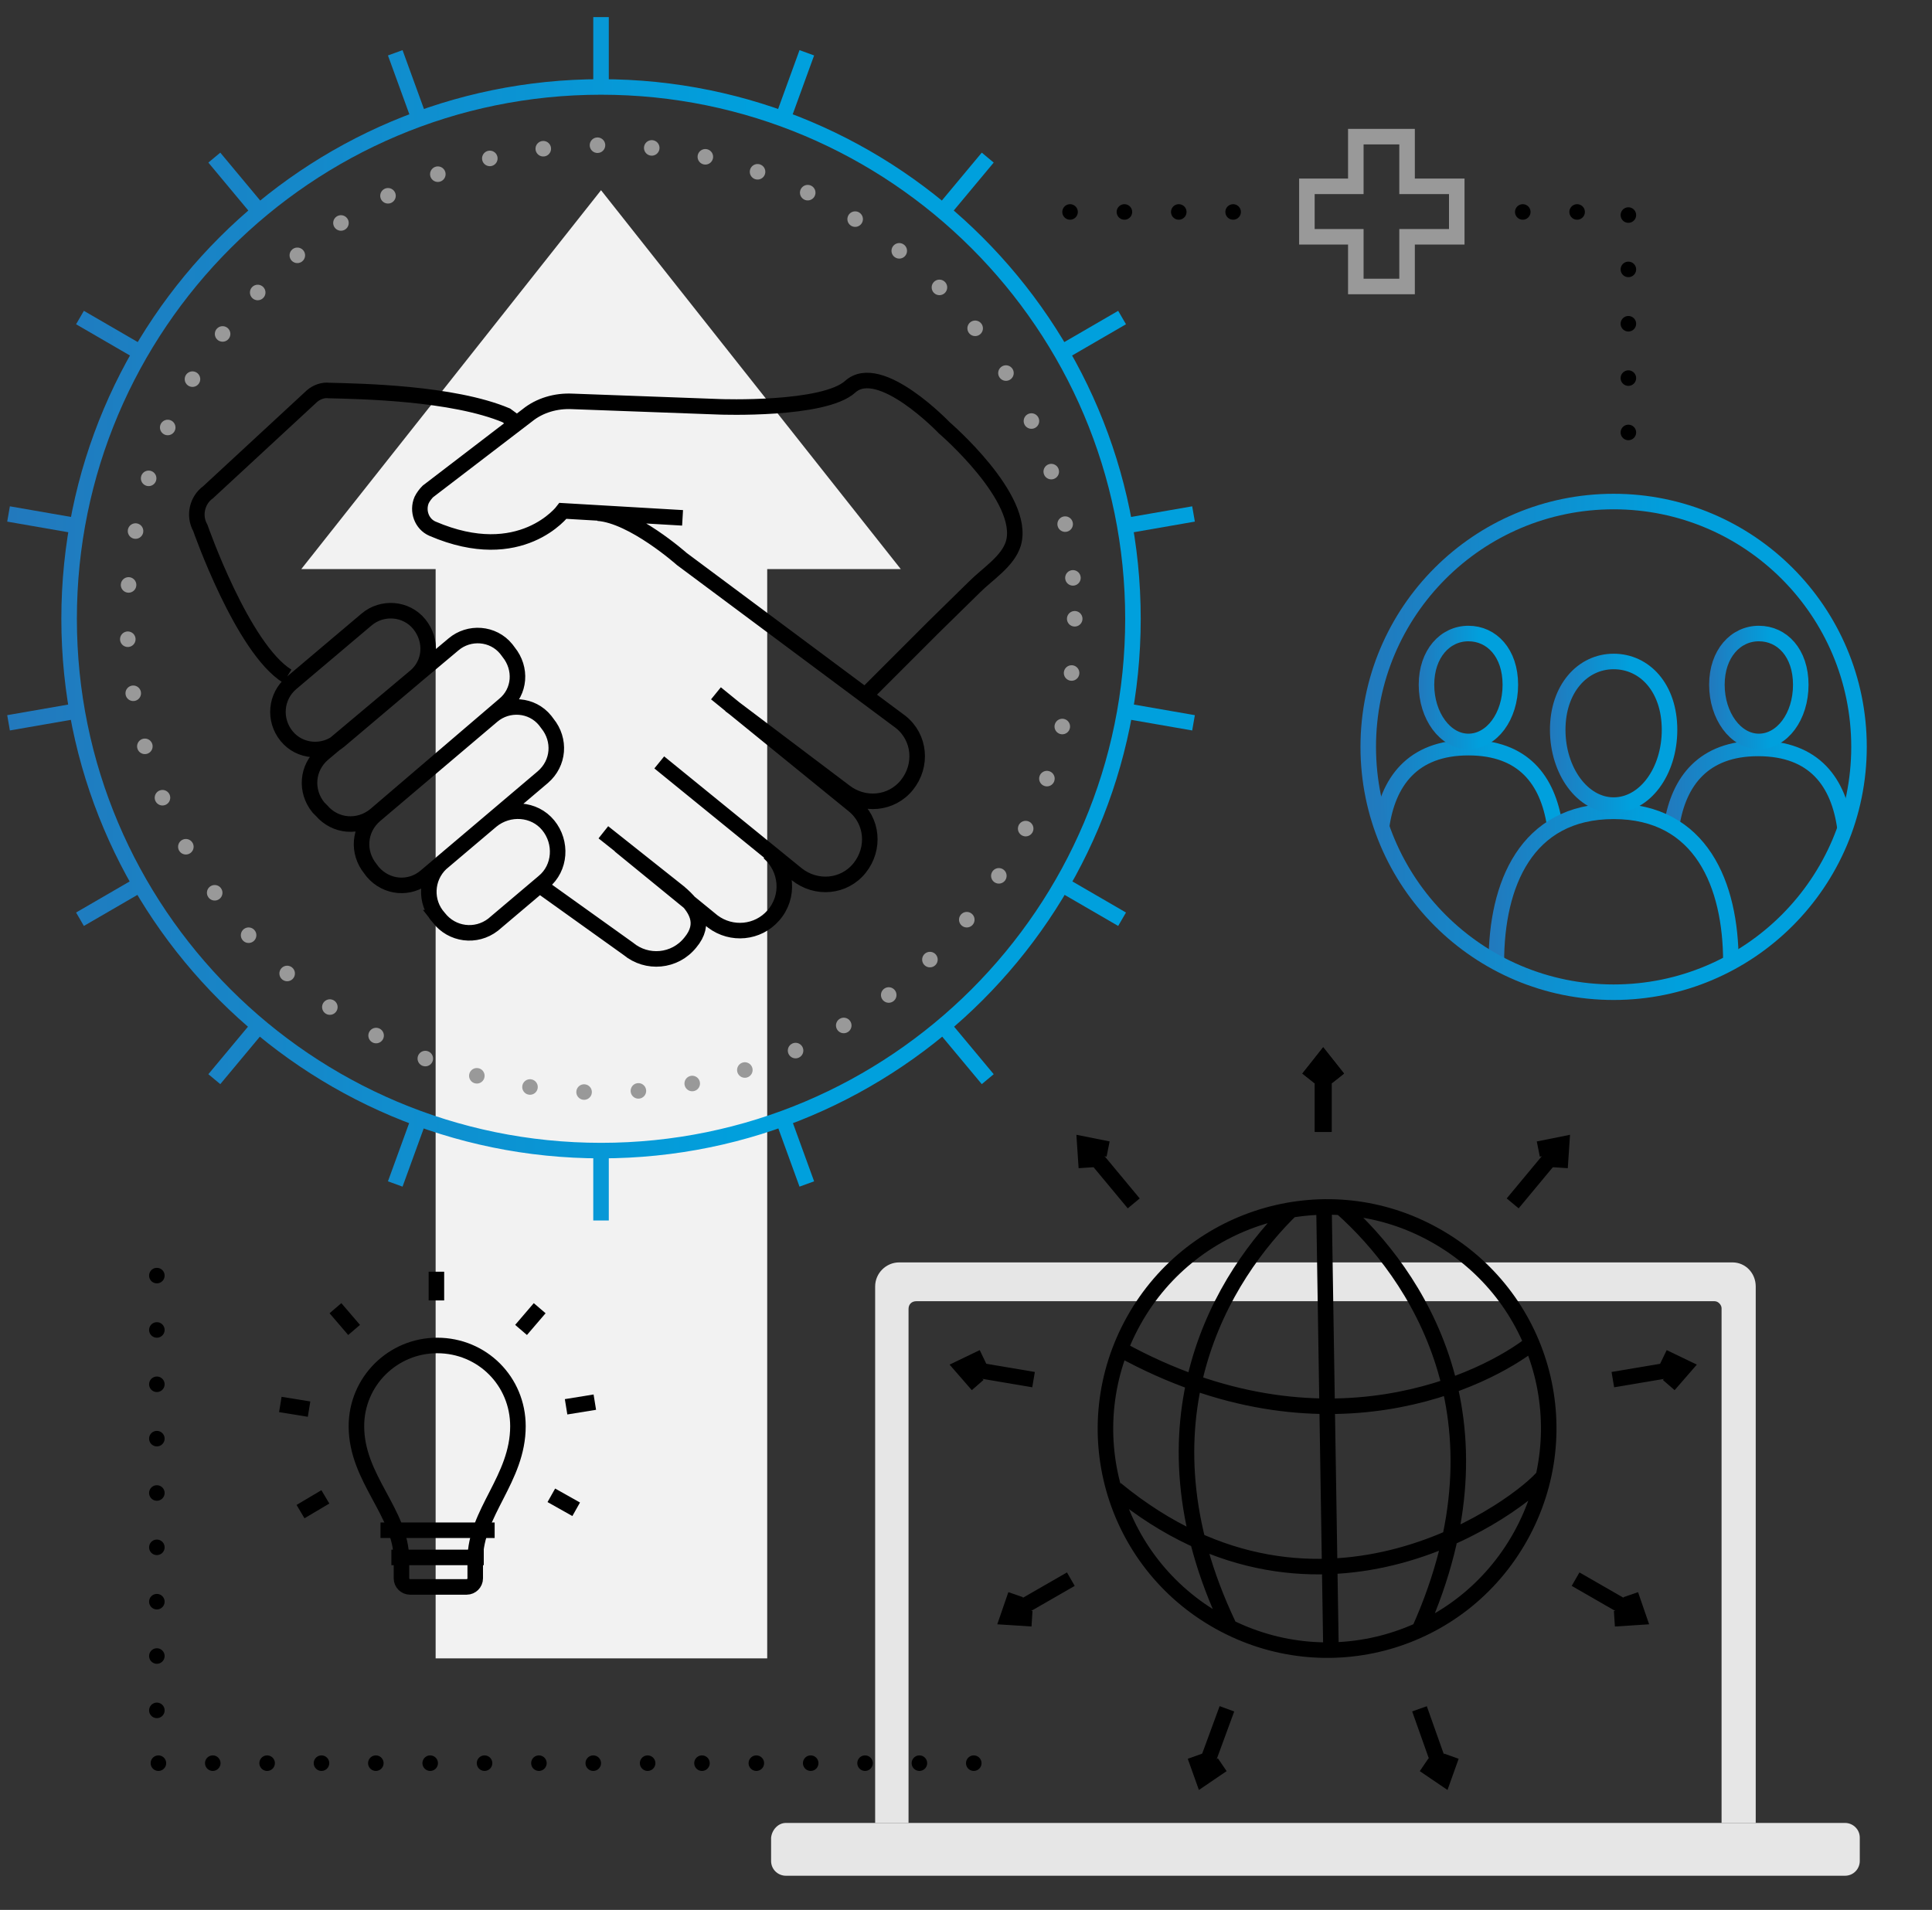 <?xml version="1.0" encoding="UTF-8"?>
<svg xmlns="http://www.w3.org/2000/svg" xmlns:xlink="http://www.w3.org/1999/xlink" id="Layer_1" x="0px" y="0px" viewBox="0 0 248.8 246" xml:space="preserve">
<rect x="0" y="0" width="248.8" height="246" fill="#333333" stroke="none"/>
<polygon fill="#F2F2F2" points="116,73.3 77.4,24.5 38.8,73.3 56.1,73.3 56.1,213.6 98.8,213.6 98.8,73.3 "></polygon>
<polygon fill="none" stroke="#999999" stroke-width="2" stroke-miterlimit="10" points="181.3,24 181.2,24 181.2,23.9 181.2,17.6   174.6,17.6 174.6,23.9 174.6,24 168.3,24 168.3,30.5 174.6,30.5 174.6,36.9 181.2,36.9 181.2,30.5 181.3,30.5 187.6,30.5 187.6,24   "></polygon>
<path fill="none" stroke="#000000" stroke-width="2" stroke-miterlimit="10" d="M37,87.1C31.2,83.5,25.8,68,25.8,68  c-0.9-1.6-0.4-3.6,1-4.6L40.2,51c0.6-0.5,1.4-0.8,2.2-0.7c4,0.1,15.9,0.3,22.8,3.2l1.5,1.1 M87.9,66.7l-15.4-0.9  c0,0-5.4,7.2-16.8,2.3c-1.4-0.6-2-2.3-1.4-3.7c0.2-0.4,0.5-0.8,0.8-1.1l12.8-9.8c1.6-1.3,3.7-1.9,5.8-1.8l19,0.7  c0,0,13.4,0.5,16.8-2.6c3.8-3.4,12.1,5.3,12.1,5.3s10.6,9.1,8.9,14.9c-0.7,2.3-3.3,3.9-5,5.6l-5.3,5.2c-2.3,2.3-6,6-8.3,8.3   M56.5,118.2c-1.8-2-1.7-5.1,0.3-7l6.5-5.5c2.2-1.8,5.5-1.6,7.3,0.6c1.8,2.2,1.6,5.5-0.6,7.3l0,0l-6.5,5.5  C61.3,120.8,58.2,120.4,56.5,118.2C56.6,118.2,56.6,118.2,56.5,118.2z M48,112.3l-0.3-0.4c-1.7-2.1-1.5-5.1,0.6-6.9l15.1-12.8  c2-1.7,5.1-1.5,6.8,0.6c0,0,0,0,0,0l0.3,0.4c1.7,2.1,1.5,5.1-0.6,6.9l-15.1,12.8C52.8,114.6,49.8,114.4,48,112.3  C48,112.3,48,112.3,48,112.3z M41.4,104.4L41,104c-1.7-2.1-1.5-5.1,0.6-6.9L58.4,83c2-1.7,5.1-1.5,6.8,0.6c0,0,0,0,0,0l0.3,0.4  c1.7,2.1,1.5,5.1-0.6,6.8L48.3,105C46.2,106.7,43.2,106.5,41.4,104.4C41.4,104.4,41.4,104.4,41.4,104.4L41.4,104.4z M36.9,94.8  c-1.7-2.1-1.4-5.1,0.6-6.8c0,0,0,0,0,0l9.7-8.2c2-1.7,5.1-1.5,6.8,0.6s1.5,5.1-0.6,6.8l0,0l-9.7,8.2C41.7,97.1,38.6,96.9,36.9,94.8  C36.9,94.8,36.9,94.8,36.9,94.8L36.9,94.8z M77.7,107.2l9.7,7.7c2.4,2,3.5,4.1,1.5,6.5c-2,2.5-5.6,2.8-8,0.8c0,0,0,0,0,0L70,114.4   M99,109.8c2.4,2.1,2.7,5.7,0.6,8.1c-2,2.3-5.4,2.6-7.8,0.8l-12-9.8 M92.2,89.3l17.7,14.4c2.5,2,2.8,5.6,0.8,8.1  c-2,2.5-5.6,2.8-8.1,0.8l0,0L84.9,98.2 M77,66.1c4.5,0.3,10.8,5.9,10.8,5.9L116,93c2.5,2,2.8,5.6,0.8,8.1c-2,2.5-5.6,2.8-8.1,0.8  l0,0L94,90.8"></path>
<linearGradient id="SVGID_1_" gradientUnits="userSpaceOnUse" x1="0.957" y1="168.34" x2="153.903" y2="168.34" gradientTransform="matrix(1 0 0 -1 0 248)">
	<stop offset="0" style="stop-color:#2279BD"></stop>
	<stop offset="0.63" style="stop-color:#00A0DD"></stop>
</linearGradient>
<path fill="none" stroke="url(#SVGID_1_)" stroke-width="2" stroke-miterlimit="10" d="M8.9,79.7c0-37.8,30.7-68.5,68.5-68.5  s68.5,30.7,68.5,68.5s-30.7,68.5-68.5,68.5S8.9,117.5,8.9,79.7C8.9,79.7,8.9,79.7,8.9,79.7z M77.4,11.5V2.2 M54.1,15.6l-3.2-8.8   M27.6,20.3l6,7.2 M18.4,45.6l-8.1-4.7 M1.1,66.2l9.2,1.6 M1.1,93.1l9.2-1.6 M18.4,113.7l-8.1,4.7 M33.6,131.8l-6,7.2 M54.1,143.7  l-3.2,8.8 M77.4,147.8v9.4 M100.7,143.7l3.2,8.8 M121.2,131.8l6,7.2 M136.4,113.7l8.1,4.7 M144.5,91.5l9.2,1.6 M144.5,67.8l9.2-1.6   M136.4,45.6l8.1-4.7 M127.2,20.3l-6,7.2 M100.7,15.6l3.2-8.8"></path>
<circle fill="none" stroke="#999999" stroke-width="2" stroke-linecap="round" stroke-linejoin="round" stroke-dasharray="0,7" cx="77.4" cy="79.7" r="61"></circle>
<path fill="#E6E6E6" d="M226.1,165.7v69.1H112.7v-69.1c0-1.7,1.4-3.1,3.1-3.1c0,0,0,0,0,0h107.3C224.8,162.6,226.1,164,226.1,165.7z   M220.8,167.6H118c-0.6,0-1,0.4-1,1v66.2h104.7v-66.3C221.7,168.1,221.3,167.6,220.8,167.6L220.8,167.6z"></path>
<path fill="#E6E6E6" d="M101.2,234.8h136.4c1,0,1.9,0.8,1.9,1.9v3c0,1-0.8,1.9-1.9,1.9H101.2c-1,0-1.9-0.8-1.9-1.9v-3  C99.4,235.7,100.2,234.8,101.2,234.8z"></path>
<polyline fill="none" stroke="#000000" stroke-width="2" stroke-linecap="round" stroke-linejoin="round" stroke-dasharray="0,7" points="  20.2,164.3 20.2,227.1 131.3,227.1 "></polyline>
<line fill="none" stroke="#000000" stroke-width="2" stroke-linecap="round" stroke-linejoin="round" stroke-dasharray="0,7" x1="158.8" y1="27.3" x2="134.6" y2="27.3"></line>
<line fill="none" stroke="#000000" stroke-width="2" stroke-miterlimit="10" x1="194.8" y1="155" x2="200.2" y2="148.5"></line>
<line fill="none" stroke="#000000" stroke-width="2" stroke-miterlimit="10" x1="170.3" y1="145.8" x2="170.3" y2="137.4"></line>
<line fill="none" stroke="#000000" stroke-width="2" stroke-miterlimit="10" x1="182.8" y1="220.1" x2="185.6" y2="228"></line>
<line fill="none" stroke="#000000" stroke-width="2" stroke-miterlimit="10" x1="202.9" y1="203.4" x2="210.2" y2="207.6"></line>
<line fill="none" stroke="#000000" stroke-width="2" stroke-miterlimit="10" x1="207.7" y1="177.7" x2="216" y2="176.3"></line>
<polyline fill="none" stroke="#000000" stroke-width="2" stroke-miterlimit="10" points="200.9,150.4 201.1,147.4 198.1,148 "></polyline>
<polyline fill="none" stroke="#000000" stroke-width="2" stroke-miterlimit="10" points="214.9,178.4 216.9,176.1 214.2,174.8 "></polyline>
<polyline fill="none" stroke="#000000" stroke-width="2" stroke-miterlimit="10" points="207.9,208.5 211,208.3 210,205.4 "></polyline>
<polyline fill="none" stroke="#000000" stroke-width="2" stroke-miterlimit="10" points="183.4,227.3 185.9,229 186.9,226.2 "></polyline>
<polyline fill="none" stroke="#000000" stroke-width="2" stroke-miterlimit="10" points="172.3,138.9 170.4,136.5 168.5,138.9 "></polyline>
<line fill="none" stroke="#000000" stroke-width="2" stroke-miterlimit="10" x1="146" y1="155" x2="140.6" y2="148.5"></line>
<line fill="none" stroke="#000000" stroke-width="2" stroke-miterlimit="10" x1="170.5" y1="145.8" x2="170.5" y2="137.4"></line>
<line fill="none" stroke="#000000" stroke-width="2" stroke-miterlimit="10" x1="158" y1="220.1" x2="155.1" y2="228"></line>
<line fill="none" stroke="#000000" stroke-width="2" stroke-miterlimit="10" x1="137.9" y1="203.4" x2="130.6" y2="207.6"></line>
<line fill="none" stroke="#000000" stroke-width="2" stroke-miterlimit="10" x1="133.1" y1="177.7" x2="124.8" y2="176.3"></line>
<polyline fill="none" stroke="#000000" stroke-width="2" stroke-miterlimit="10" points="139.9,150.4 139.7,147.4 142.7,148 "></polyline>
<polyline fill="none" stroke="#000000" stroke-width="2" stroke-miterlimit="10" points="125.9,178.4 123.9,176.1 126.6,174.8 "></polyline>
<polyline fill="none" stroke="#000000" stroke-width="2" stroke-miterlimit="10" points="132.9,208.5 129.8,208.3 130.8,205.4 "></polyline>
<polyline fill="none" stroke="#000000" stroke-width="2" stroke-miterlimit="10" points="157.4,227.3 154.9,229 153.9,226.2 "></polyline>
<polyline fill="none" stroke="#000000" stroke-width="2" stroke-miterlimit="10" points="168.5,138.9 170.4,136.5 172.3,138.9 "></polyline>
<path fill="none" stroke="#000000" stroke-width="2" stroke-miterlimit="10" d="M198.8,190.1c-2.5,3.3-28.6,23.5-55.1,1.7   M144.3,173.8c26.3,14.5,47.2,3.8,53-0.8 M182.8,209.9c12.2-27.3-0.6-45.9-10-54.3 M166.5,155.6c-8.9,8.6-20.8,27.4-8.3,53.7   M170.5,155.5l0.9,56.9 M146,170.1c-7.7,13.8-2.8,31.1,11,38.8c13.8,7.7,31.1,2.8,38.8-11c7.7-13.8,2.8-31.1-11-38.8  C171.1,151.4,153.7,156.3,146,170.1C146,170.1,146,170.1,146,170.1z"></path>
<path fill="none" stroke="#000000" stroke-width="2" stroke-miterlimit="10" d="M52.8,204.4c-0.6,0-1.1-0.5-1.1-1.1l0,0v-2.4  c0-6.1-5.8-10.4-5.8-17.2c0-5.8,4.7-10.4,10.4-10.4l0,0c5.8,0,10.4,4.6,10.4,10.4c0,6.8-5.5,11.1-5.5,17.2v2.4  c0,0.6-0.5,1.1-1.1,1.1c0,0,0,0,0,0H52.8z"></path>
<line fill="none" stroke="#000000" stroke-width="2" stroke-miterlimit="10" x1="63.7" y1="197.1" x2="49" y2="197.1"></line>
<line fill="none" stroke="#000000" stroke-width="2" stroke-miterlimit="10" x1="50.4" y1="200.6" x2="62.3" y2="200.6"></line>
<line fill="none" stroke="#000000" stroke-width="2" stroke-miterlimit="10" x1="56.2" y1="167.5" x2="56.2" y2="163.8"></line>
<line fill="none" stroke="#000000" stroke-width="2" stroke-miterlimit="10" x1="39.8" y1="181.5" x2="36.1" y2="180.9"></line>
<line fill="none" stroke="#000000" stroke-width="2" stroke-miterlimit="10" x1="41.9" y1="192.8" x2="38.7" y2="194.7"></line>
<line fill="none" stroke="#000000" stroke-width="2" stroke-miterlimit="10" x1="71" y1="192.6" x2="74.2" y2="194.4"></line>
<line fill="none" stroke="#000000" stroke-width="2" stroke-miterlimit="10" x1="72.9" y1="181.2" x2="76.6" y2="180.6"></line>
<line fill="none" stroke="#000000" stroke-width="2" stroke-miterlimit="10" x1="67.1" y1="171.3" x2="69.5" y2="168.5"></line>
<line fill="none" stroke="#000000" stroke-width="2" stroke-miterlimit="10" x1="45.6" y1="171.3" x2="43.2" y2="168.5"></line>
<linearGradient id="SVGID_2_" gradientUnits="userSpaceOnUse" x1="176.918" y1="146.96" x2="201.169" y2="146.96" gradientTransform="matrix(1 0 0 -1 0 248)">
	<stop offset="0" style="stop-color:#2279BD"></stop>
	<stop offset="0.63" style="stop-color:#00A0DD"></stop>
</linearGradient>
<path fill="none" stroke="url(#SVGID_2_)" stroke-width="2" stroke-miterlimit="10" d="M200.2,106.2c-0.9-5.7-4-9.9-11.1-9.9  c-7.2,0-10.4,4.4-11.2,10.3"></path>
<linearGradient id="SVGID_3_" gradientUnits="userSpaceOnUse" x1="182.68" y1="159.475" x2="195.46" y2="159.475" gradientTransform="matrix(1 0 0 -1 0 248)">
	<stop offset="0" style="stop-color:#2279BD"></stop>
	<stop offset="0.63" style="stop-color:#00A0DD"></stop>
</linearGradient>
<path fill="none" stroke="url(#SVGID_3_)" stroke-width="2" stroke-miterlimit="10" d="M189.1,95.5c3,0,5.4-3.2,5.4-7.3  s-2.4-6.6-5.4-6.6s-5.4,2.6-5.4,6.6S186.1,95.5,189.1,95.5z"></path>
<linearGradient id="SVGID_4_" gradientUnits="userSpaceOnUse" x1="214.392" y1="146.951" x2="238.632" y2="146.951" gradientTransform="matrix(1 0 0 -1 0 248)">
	<stop offset="0" style="stop-color:#2279BD"></stop>
	<stop offset="0.63" style="stop-color:#00A0DD"></stop>
</linearGradient>
<path fill="none" stroke="url(#SVGID_4_)" stroke-width="2" stroke-miterlimit="10" d="M237.6,106.7c-0.8-5.9-3.9-10.3-11.2-10.3  c-7,0-10.2,4.2-11.1,9.8"></path>
<linearGradient id="SVGID_5_" gradientUnits="userSpaceOnUse" x1="220.09" y1="159.475" x2="232.87" y2="159.475" gradientTransform="matrix(1 0 0 -1 0 248)">
	<stop offset="0" style="stop-color:#2279BD"></stop>
	<stop offset="0.63" style="stop-color:#00A0DD"></stop>
</linearGradient>
<path fill="none" stroke="url(#SVGID_5_)" stroke-width="2" stroke-miterlimit="10" d="M226.5,95.5c3,0,5.4-3.2,5.4-7.3  s-2.4-6.6-5.4-6.6s-5.4,2.6-5.4,6.6S223.5,95.5,226.5,95.5z"></path>
<linearGradient id="SVGID_6_" gradientUnits="userSpaceOnUse" x1="191.69" y1="134.335" x2="223.87" y2="134.335" gradientTransform="matrix(1 0 0 -1 0 248)">
	<stop offset="0" style="stop-color:#2279BD"></stop>
	<stop offset="0.63" style="stop-color:#00A0DD"></stop>
</linearGradient>
<path fill="none" stroke="url(#SVGID_6_)" stroke-width="2" stroke-miterlimit="10" d="M222.9,123.9c0-9.9-3.8-19.4-15.1-19.4  s-15.1,9.5-15.1,19.4"></path>
<linearGradient id="SVGID_7_" gradientUnits="userSpaceOnUse" x1="199.62" y1="153.54" x2="215.94" y2="153.54" gradientTransform="matrix(1 0 0 -1 0 248)">
	<stop offset="0" style="stop-color:#2279BD"></stop>
	<stop offset="0.63" style="stop-color:#00A0DD"></stop>
</linearGradient>
<path fill="none" stroke="url(#SVGID_7_)" stroke-width="2" stroke-miterlimit="10" d="M207.8,103.7c4,0,7.2-4.3,7.2-9.7  s-3.2-8.8-7.2-8.8s-7.2,3.5-7.2,8.8S203.8,103.7,207.8,103.7z"></path>
<linearGradient id="SVGID_8_" gradientUnits="userSpaceOnUse" x1="175.16" y1="151.78" x2="240.4" y2="151.78" gradientTransform="matrix(1 0 0 -1 0 248)">
	<stop offset="0" style="stop-color:#2279BD"></stop>
	<stop offset="0.63" style="stop-color:#00A0DD"></stop>
</linearGradient>
<circle fill="none" stroke="url(#SVGID_8_)" stroke-width="2" stroke-miterlimit="10" cx="207.8" cy="96.2" r="31.6"></circle>
<polyline fill="none" stroke="#000000" stroke-width="2" stroke-linecap="round" stroke-linejoin="round" stroke-dasharray="0,7" points="  196.1,27.3 209.7,27.3 209.7,59 "></polyline>
</svg>

